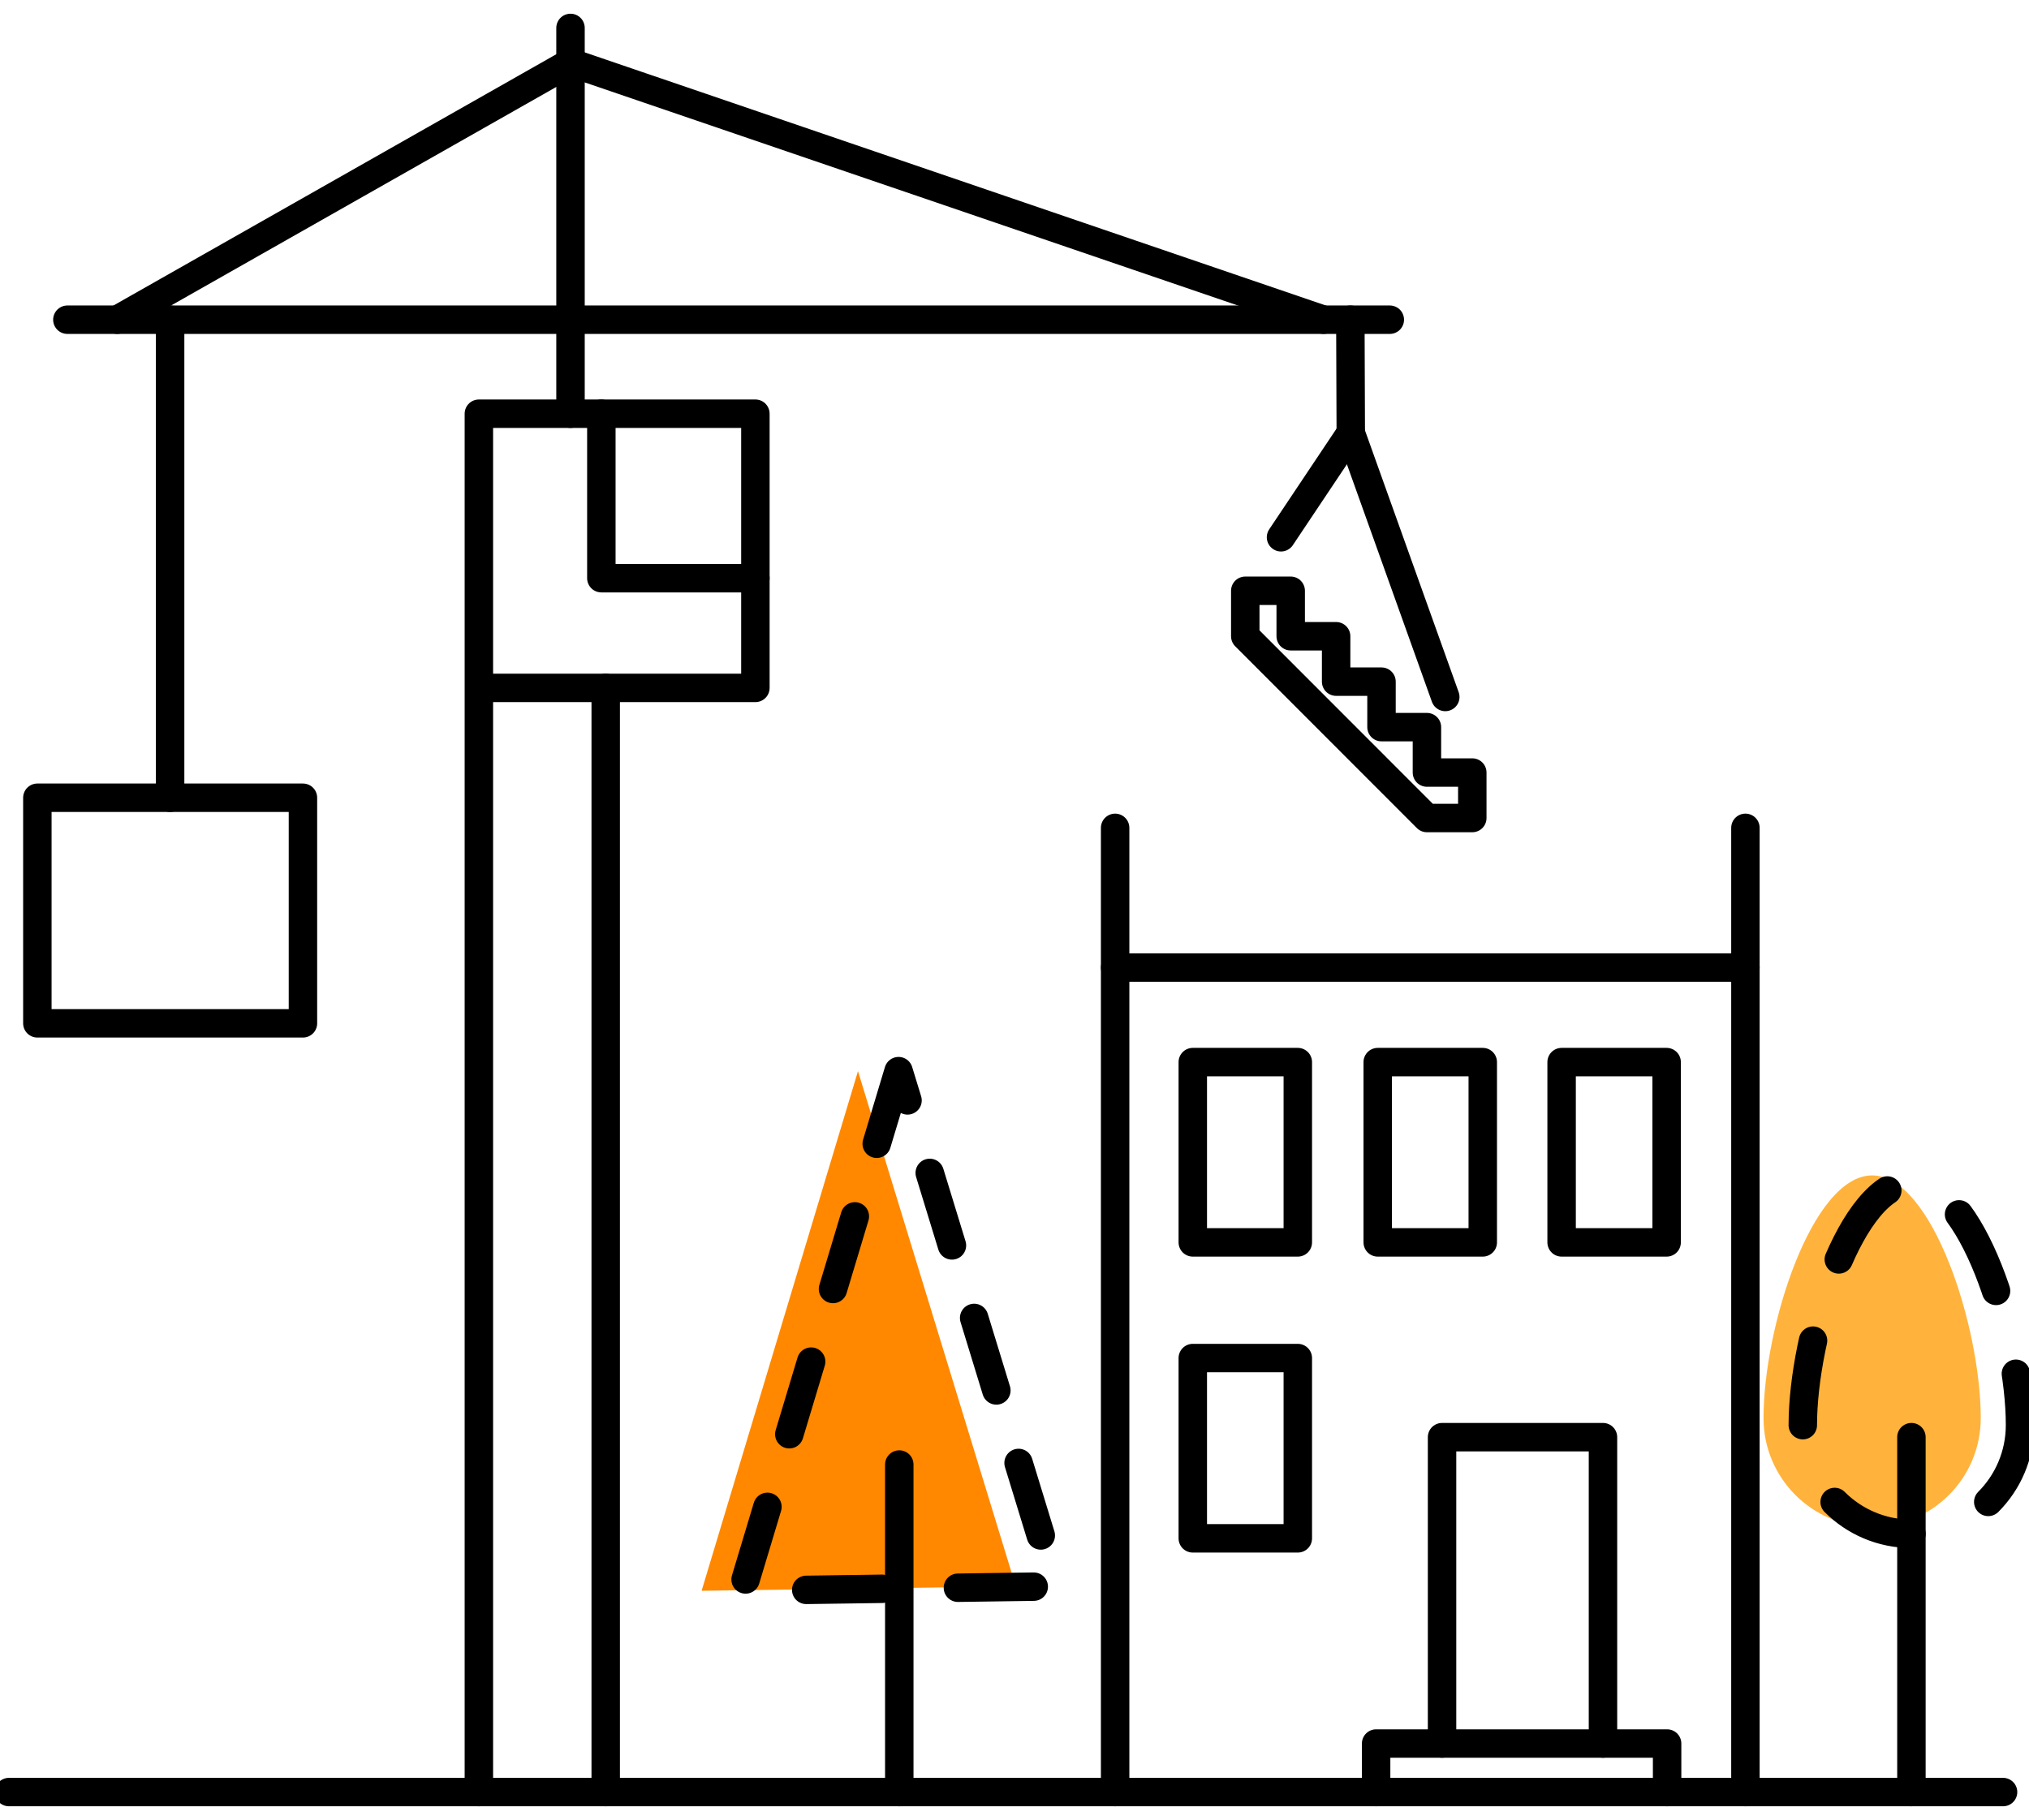 <svg fill="none" height="192" viewBox="0 0 214 192" width="214" xmlns="http://www.w3.org/2000/svg" xmlns:xlink="http://www.w3.org/1999/xlink"><clipPath id="a"><path d="m0 0h214v192h-214z"/></clipPath><g clip-path="url(#a)"><path d="m.946 189.053h210.318" stroke="#000" stroke-linecap="round" stroke-linejoin="round" stroke-width="3"/><path d="m90.493 113-16.493 54.818 33.137-.467z" fill="#f80"/><path d="m208.911 149.604c0 6.337-5.132 11.47-11.455 11.47-6.324 0-11.456-5.139-11.456-11.47 0-9.646 5.132-25.604 11.456-25.604 6.323 0 11.455 15.958 11.455 25.604z" fill="#ffb33c"/><g stroke="#000" stroke-linecap="round" stroke-linejoin="round" stroke-width="3"><path d="m213.054 150.339c0 6.337-5.132 11.469-11.455 11.469-6.324 0-11.456-5.138-11.456-11.469 0-9.646 5.132-25.604 11.456-25.604 6.323 0 11.455 15.958 11.455 25.604z" stroke-dasharray="9 9"/><path d="m201.599 151.613v37.44"/><path d="m184.091 189.053v-101.72"/><path d="m117.614 189.053v-101.72"/><path d="m136.881 112.046h-11.077v19.02h11.077z"/><path d="m136.881 143.268h-11.077v19.02h11.077z"/><path d="m156.388 112.046h-11.078v19.02h11.078z"/><path d="m175.781 112.046h-11.077v19.02h11.077z"/><path d="m145.14 189.053v-5.119h30.691v5.119"/><path d="m152.094 183.933v-32.32h16.973v32.32"/><path d="m94.848 189.053v-34.553"/><path d="m94.772 113-16.493 54.818 33.137-.467z" stroke-dasharray="8 8"/><path d="m50.507 72.568h29.165v-28.924h-29.165v145.409"/><path d="m3.94 84.158v23.798h28.012v-23.798z"/><path d="m7.105 33.727h139.479"/><path d="m63.885 189.053v-116.485"/><path d="m60.172 43.644v-40.697"/><path d="m139.586 33.727-79.414-27.131"/><path d="m12.364 33.727 47.808-27.131"/><path d="m17.943 33.727v50.431"/><path d="m79.672 60.997h-16.247v-17.353"/><path d="m155.284 81.5h-4.785v-4.791h-4.791v-4.798h-4.786v-4.791h-4.791v-4.798h-4.792v4.798l19.16 19.177h4.785z"/><path d="m142.467 45.67-7.358 11.009"/><path d="m117.614 102.073h66.477"/><path d="m142.423 33.727.044 11.943 9.968 27.857"/></g></g></svg>